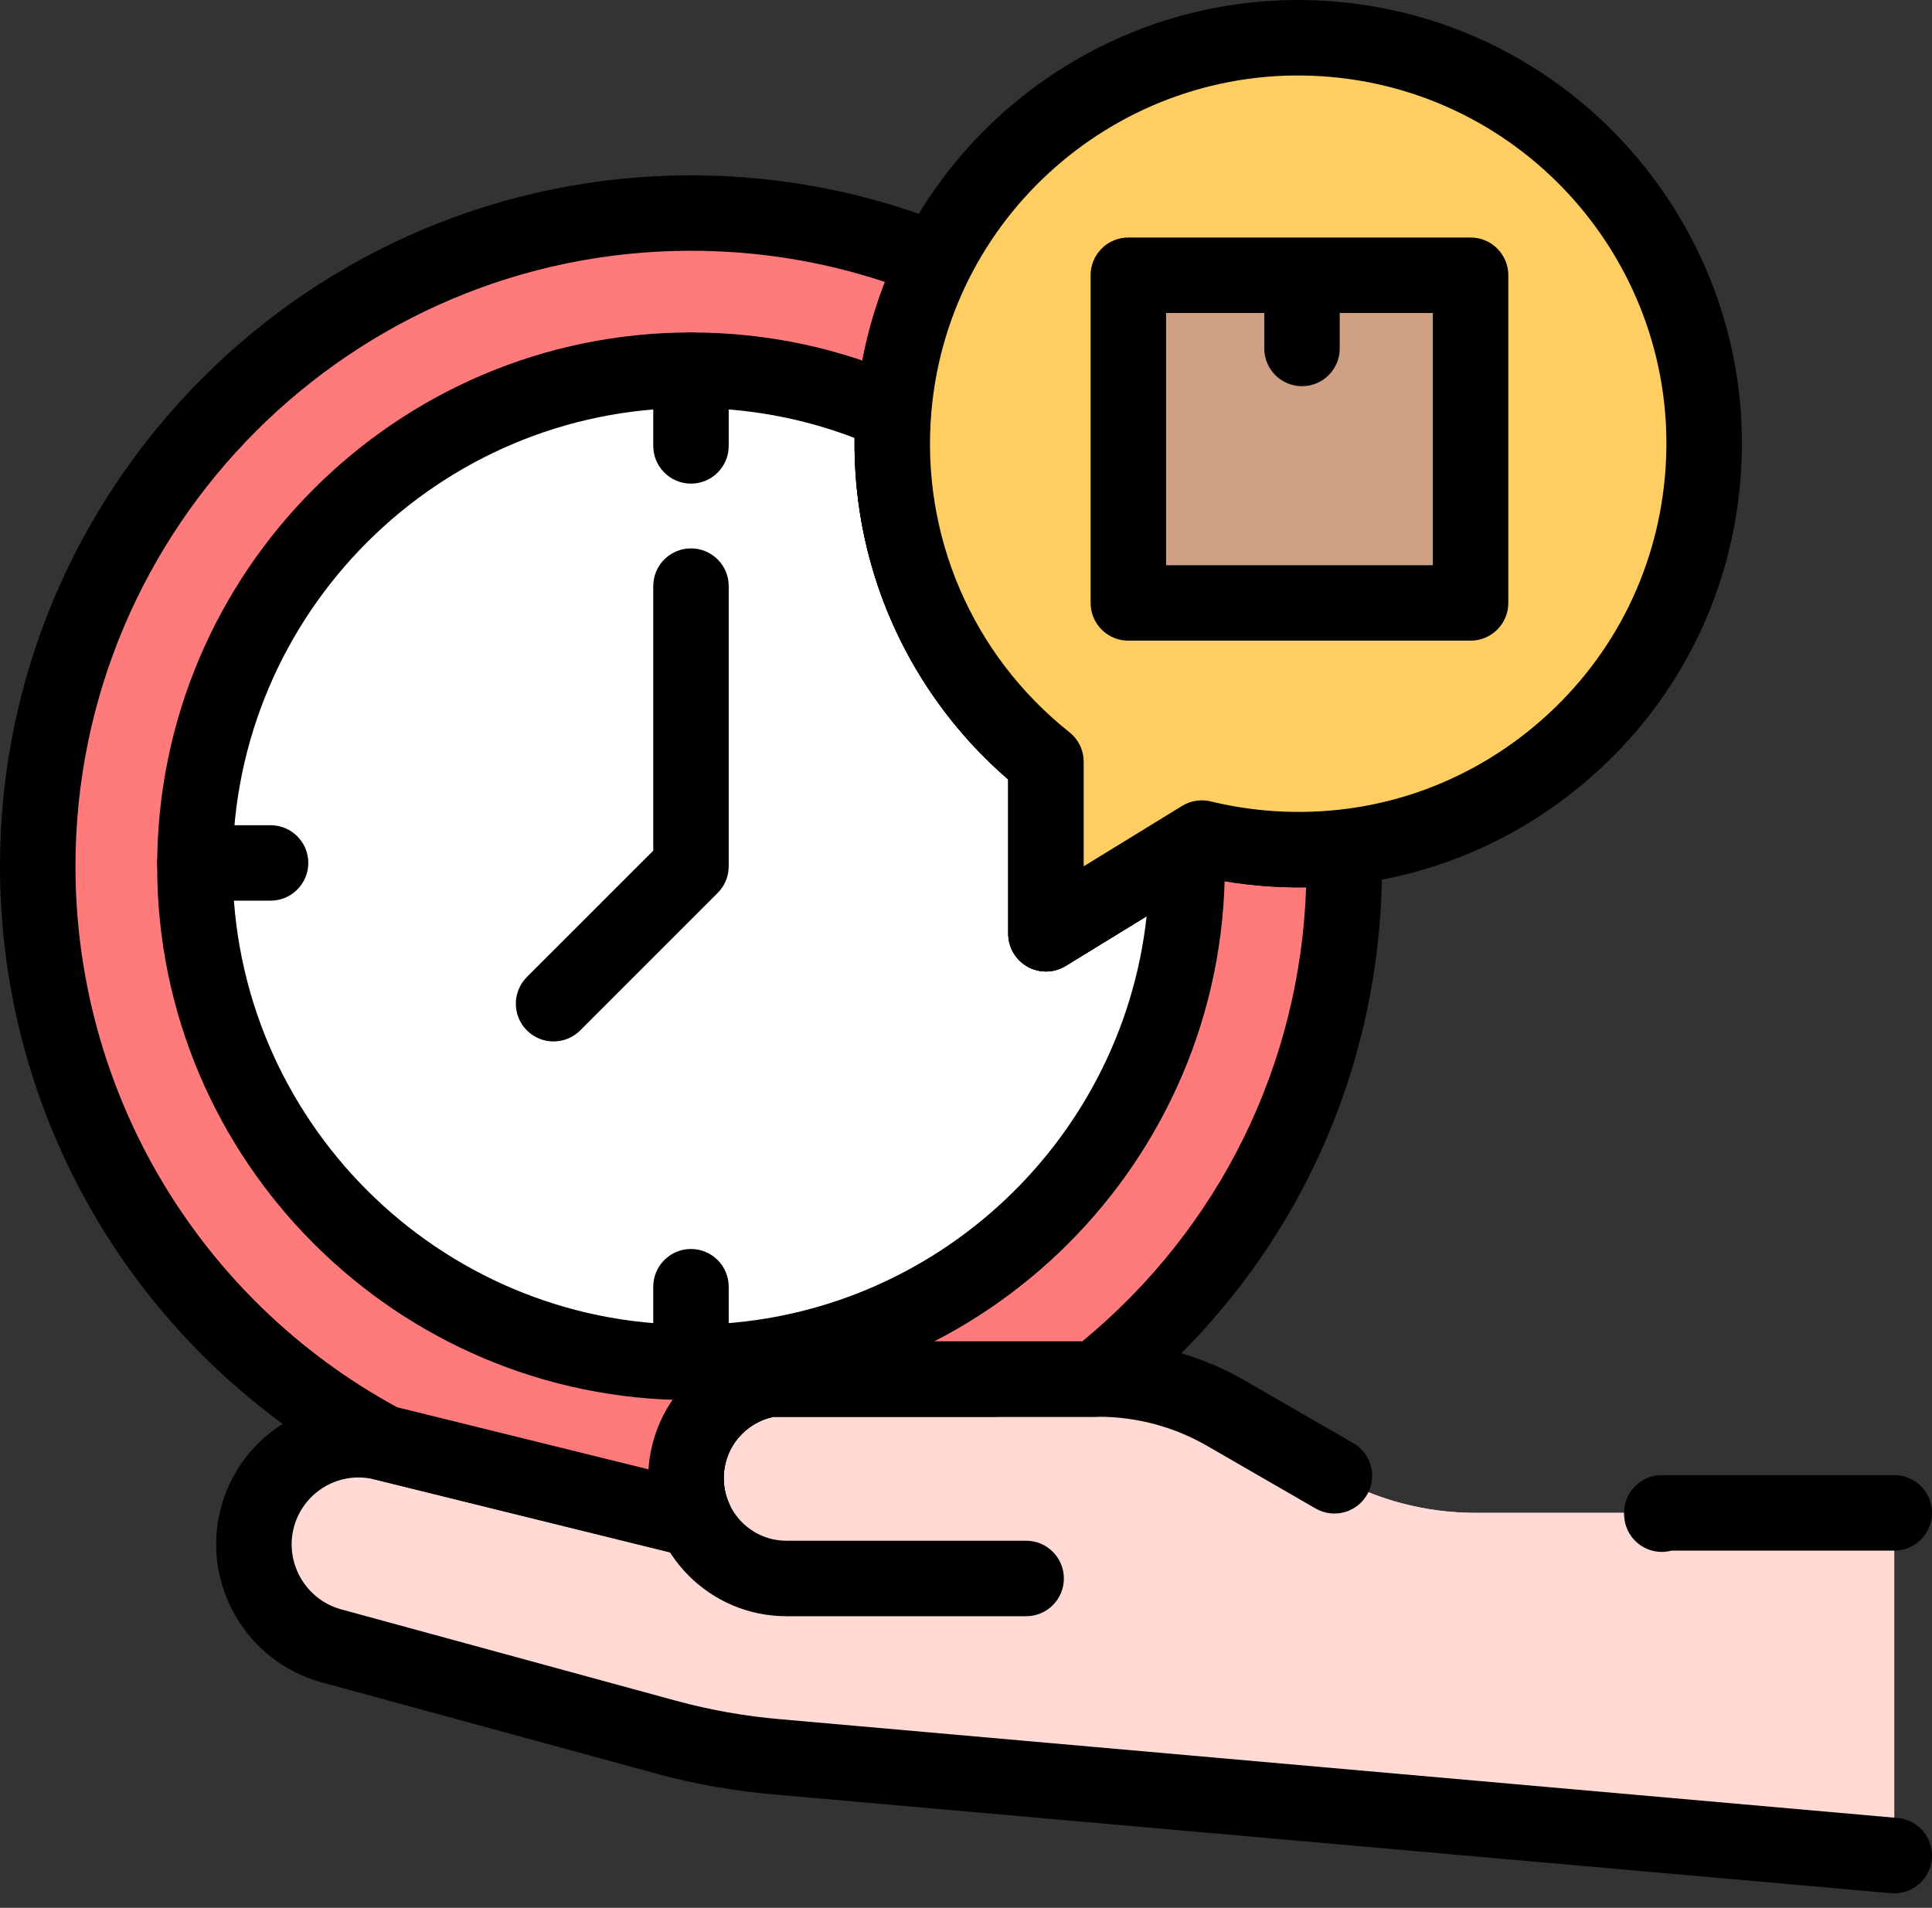 <svg xmlns="http://www.w3.org/2000/svg" width="80" height="79" viewBox="0 0 80 79" fill="none"><rect x="0" y="0" width="80" height="79" fill="#333333" stroke="none"/><g clip-path="url(#clip0_0_1030)"><path d="M55.192 61.075L55.234 61.099C57.022 62.122 59.051 62.646 61.111 62.646H78.436V76.837L32.214 72.752C30.649 72.621 29.099 72.348 27.583 71.935L13.707 68.148C11.42 67.523 10.058 65.181 10.644 62.884C11.145 60.923 12.909 59.617 14.846 59.617C15.19 59.617 15.54 59.659 15.89 59.745L28.776 62.926C28.529 62.386 28.402 61.8 28.403 61.207C28.402 60.22 28.753 59.266 29.393 58.515C30.032 57.763 30.918 57.263 31.892 57.105H45.485C47.34 57.105 49.162 57.594 50.768 58.522L55.192 61.075Z" fill="#FFDAD5"></path><path d="M55.192 61.075L55.234 61.099C57.022 62.122 59.051 62.646 61.111 62.646H78.436V76.837L32.214 72.752C30.649 72.621 29.099 72.348 27.583 71.935L13.707 68.148C11.42 67.523 10.058 65.181 10.644 62.884C11.145 60.923 12.909 59.617 14.846 59.617C15.19 59.617 15.54 59.659 15.89 59.745L28.776 62.926C28.529 62.386 28.402 61.8 28.403 61.207C28.402 60.22 28.753 59.266 29.393 58.515C30.032 57.763 30.918 57.263 31.892 57.105H45.485C47.34 57.105 49.162 57.594 50.768 58.522L55.192 61.075Z" fill="#FFDAD5"></path><path d="M78.439 78.4C78.394 78.4 78.347 78.398 78.3 78.394L32.078 74.309C30.428 74.171 28.776 73.88 27.174 73.443L13.296 69.656C10.207 68.812 8.339 65.601 9.132 62.498C9.8 59.882 12.15 58.055 14.848 58.055C15.328 58.056 15.805 58.114 16.267 58.229L26.854 60.842C26.931 59.617 27.404 58.442 28.204 57.502C29.081 56.469 30.303 55.779 31.643 55.562C31.727 55.549 31.809 55.542 31.893 55.542H45.486C47.614 55.542 49.711 56.104 51.551 57.169L56.014 59.745C56.769 60.164 57.041 61.115 56.621 61.869C56.203 62.624 55.252 62.896 54.498 62.477L54.477 62.465C54.471 62.462 54.465 62.459 54.459 62.455L49.989 59.874C48.621 59.083 47.066 58.666 45.487 58.666H32.035C31.471 58.783 30.96 59.085 30.587 59.525C30.186 59.994 29.968 60.59 29.968 61.205C29.968 61.58 30.047 61.94 30.201 62.276C30.45 62.821 30.366 63.461 29.983 63.923C29.601 64.384 28.988 64.586 28.404 64.443L15.518 61.262C15.299 61.208 15.072 61.18 14.847 61.179C13.581 61.179 12.476 62.039 12.162 63.27C11.789 64.731 12.668 66.242 14.123 66.64L27.997 70.427C29.416 70.813 30.88 71.072 32.346 71.194L78.576 75.28C79.436 75.356 80.072 76.114 79.996 76.974C79.922 77.787 79.24 78.399 78.439 78.4ZM68.811 64.263C67.99 64.263 67.302 63.621 67.254 62.793C67.251 62.768 67.251 62.747 67.249 62.725C67.228 62.297 67.382 61.88 67.677 61.57C67.972 61.26 68.382 61.084 68.809 61.084H78.439C79.302 61.084 80.001 61.784 80.001 62.646C80.001 63.508 79.3 64.208 78.439 64.208H69.222C69.117 64.237 69.007 64.254 68.892 64.26C68.865 64.262 68.838 64.263 68.811 64.263Z" fill="black"></path><path d="M42.491 66.926H32.562C29.409 66.926 26.844 64.361 26.844 61.207C26.844 58.389 28.863 56.016 31.644 55.563C31.727 55.55 31.811 55.543 31.895 55.543H41.227C42.09 55.543 42.789 56.243 42.789 57.105C42.789 57.967 42.089 58.667 41.227 58.667H32.036C30.832 58.915 29.969 59.966 29.969 61.206C29.969 62.636 31.132 63.8 32.562 63.8H42.491C43.354 63.8 44.053 64.5 44.053 65.362C44.053 66.224 43.354 66.926 42.491 66.926Z" fill="black"></path><path d="M55.66 35.872C55.66 44.482 51.639 52.151 45.37 57.105H31.893C30.919 57.263 30.034 57.763 29.395 58.515C28.756 59.267 28.404 60.221 28.404 61.208C28.404 61.818 28.538 62.399 28.774 62.922H28.75L15.893 59.747C15.887 59.745 15.883 59.744 15.877 59.744C7.359 55.188 1.562 46.207 1.562 35.872C1.562 20.934 13.672 8.824 28.61 8.824C32.196 8.824 35.62 9.522 38.751 10.789C37.813 12.639 37.209 14.694 37.014 16.886C37.008 16.961 37.001 17.037 36.996 17.112C36.559 22.872 39.09 28.19 43.312 31.544V38.665L49.138 35.089L49.767 34.703C50.59 34.903 51.426 35.041 52.27 35.117C53.416 35.218 54.547 35.203 55.648 35.078C55.657 35.342 55.66 35.606 55.66 35.872Z" fill="#FF7B7B"></path><path d="M49.154 35.872C49.154 47.219 39.957 56.416 28.612 56.416C17.267 56.416 8.07 47.218 8.07 35.872C8.07 24.527 17.267 15.33 28.612 15.33C31.598 15.33 34.437 15.967 36.997 17.113C36.56 22.873 39.09 28.191 43.313 31.545V38.666L49.138 35.09C49.149 35.349 49.154 35.609 49.154 35.872Z" fill="white"></path><path d="M28.774 64.484H28.749C28.623 64.484 28.497 64.469 28.374 64.438L15.544 61.27C15.403 61.239 15.266 61.189 15.138 61.121C5.801 56.127 0 46.453 0 35.872C0 20.096 12.835 7.261 28.611 7.261C32.319 7.261 35.928 7.961 39.337 9.34C39.742 9.504 40.06 9.83 40.214 10.24C40.368 10.65 40.342 11.104 40.145 11.494C39.273 13.215 38.743 15.076 38.57 17.024C38.565 17.08 38.56 17.146 38.556 17.21C38.556 17.217 38.555 17.223 38.555 17.23C38.172 22.273 40.314 27.167 44.285 30.321C44.658 30.617 44.876 31.068 44.876 31.544V35.872L48.951 33.371C49.306 33.154 49.732 33.087 50.136 33.185C50.881 33.366 51.646 33.492 52.41 33.561C53.435 33.652 54.466 33.64 55.473 33.526C55.906 33.477 56.339 33.611 56.669 33.895C56.999 34.179 57.195 34.588 57.211 35.023C57.22 35.28 57.225 35.55 57.225 35.872C57.225 44.678 53.258 52.864 46.342 58.331C46.066 58.549 45.725 58.668 45.373 58.668H32.034C31.47 58.785 30.958 59.087 30.584 59.528C30.186 59.996 29.967 60.593 29.967 61.208C29.967 61.58 30.045 61.94 30.197 62.277C30.416 62.761 30.375 63.323 30.087 63.769C29.8 64.214 29.305 64.484 28.774 64.484ZM16.441 58.272L26.853 60.843C26.931 59.617 27.404 58.442 28.203 57.502C29.082 56.469 30.303 55.78 31.642 55.562C31.725 55.548 31.809 55.542 31.893 55.542H44.818C50.498 50.86 53.837 44.076 54.083 36.743C53.435 36.754 52.782 36.731 52.132 36.673C51.433 36.611 50.732 36.508 50.043 36.366L44.129 39.996C43.647 40.292 43.042 40.304 42.549 40.028C42.055 39.752 41.749 39.23 41.749 38.664V32.277C37.348 28.473 34.998 22.821 35.437 17.001C35.442 16.919 35.449 16.836 35.456 16.754C35.613 14.991 36.011 13.29 36.643 11.675C34.063 10.818 31.368 10.384 28.611 10.384C14.558 10.384 3.125 21.817 3.125 35.87C3.125 45.232 8.222 53.797 16.441 58.272Z" fill="black"></path><path d="M28.612 57.978C16.424 57.978 6.508 48.061 6.508 35.872C6.508 23.684 16.424 13.767 28.612 13.767C31.755 13.767 34.791 14.413 37.636 15.686C38.238 15.955 38.606 16.573 38.556 17.23C38.173 22.273 40.315 27.167 44.286 30.321C44.659 30.617 44.877 31.068 44.877 31.544V35.872L48.322 33.757C48.794 33.467 49.385 33.449 49.874 33.709C50.363 33.969 50.678 34.469 50.701 35.023C50.712 35.295 50.718 35.572 50.718 35.87C50.716 48.061 40.8 57.978 28.612 57.978ZM28.612 16.892C18.147 16.892 9.633 25.406 9.633 35.872C9.633 46.338 18.147 54.853 28.612 54.853C38.378 54.853 46.445 47.438 47.479 37.942L44.13 39.998C43.648 40.294 43.043 40.306 42.55 40.03C42.056 39.754 41.75 39.232 41.75 38.666V32.279C37.635 28.723 35.314 23.55 35.388 18.136C33.231 17.31 30.957 16.892 28.612 16.892Z" fill="black"></path><path d="M28.612 57.977C27.749 57.977 27.05 57.277 27.05 56.415V53.281C27.05 52.418 27.75 51.719 28.612 51.719C29.475 51.719 30.174 52.419 30.174 53.281V56.415C30.174 57.277 29.475 57.977 28.612 57.977ZM22.922 43.125C22.522 43.125 22.122 42.972 21.817 42.667C21.207 42.057 21.207 41.067 21.817 40.457L27.05 35.225V24.27C27.05 23.407 27.75 22.708 28.612 22.708C29.475 22.708 30.174 23.408 30.174 24.27V35.872C30.174 36.286 30.009 36.684 29.716 36.977L24.026 42.667C23.722 42.972 23.322 43.125 22.922 43.125ZM11.203 37.295H8.07C7.207 37.295 6.508 36.595 6.508 35.733C6.508 34.871 7.208 34.171 8.07 34.171H11.204C12.067 34.171 12.766 34.871 12.766 35.733C12.766 36.595 12.066 37.295 11.203 37.295ZM28.612 20.026C27.749 20.026 27.05 19.326 27.05 18.464V15.33C27.05 14.467 27.75 13.768 28.612 13.768C29.475 13.768 30.174 14.468 30.174 15.33V18.464C30.174 19.327 29.475 20.026 28.612 20.026Z" fill="black"></path><path d="M37.012 16.886C36.492 22.734 39.034 28.147 43.311 31.545V38.667L49.765 34.705C50.588 34.905 51.425 35.043 52.269 35.118C61.516 35.94 69.679 29.109 70.5 19.862C71.321 10.615 64.491 2.451 55.243 1.629C45.995 0.807 37.834 7.638 37.012 16.886Z" fill="#FFCE62"></path><path d="M46.723 11.397H60.895V24.967H46.723V11.397Z" fill="#D0A084"></path><path d="M43.312 40.229C43.048 40.229 42.785 40.163 42.548 40.03C42.054 39.754 41.748 39.232 41.748 38.666V32.278C37.273 28.412 34.931 22.663 35.456 16.747C36.352 6.656 45.292 -0.823 55.383 0.073C65.474 0.97 72.954 9.908 72.056 19.999C71.623 24.887 69.311 29.314 65.546 32.463C61.783 35.612 57.02 37.108 52.13 36.673C51.431 36.611 50.731 36.508 50.042 36.367L44.129 39.997C43.879 40.151 43.594 40.229 43.312 40.229ZM38.569 17.024C38.114 22.146 40.249 27.117 44.282 30.321C44.656 30.617 44.873 31.068 44.873 31.544V35.873L48.947 33.372C49.303 33.154 49.73 33.087 50.133 33.185C50.877 33.366 51.642 33.492 52.407 33.56C56.464 33.92 60.417 32.679 63.541 30.066C66.663 27.453 68.582 23.779 68.942 19.722C69.688 11.348 63.48 3.93 55.105 3.186C46.73 2.442 39.312 8.649 38.569 17.024Z" fill="black"></path><path d="M60.894 26.529H46.722C45.859 26.529 45.16 25.829 45.16 24.967V11.397C45.16 10.534 45.86 9.835 46.722 9.835H60.894C61.757 9.835 62.456 10.535 62.456 11.397V24.967C62.456 25.83 61.757 26.529 60.894 26.529ZM48.285 23.404H59.332V12.959H55.475V14.43C55.475 15.293 54.775 15.992 53.913 15.992C53.051 15.992 52.351 15.292 52.351 14.43V12.959H48.286L48.285 23.404Z" fill="black"></path></g><defs><clipPath id="clip0_0_1030"><rect width="80" height="78.4" fill="white"></rect></clipPath></defs></svg>